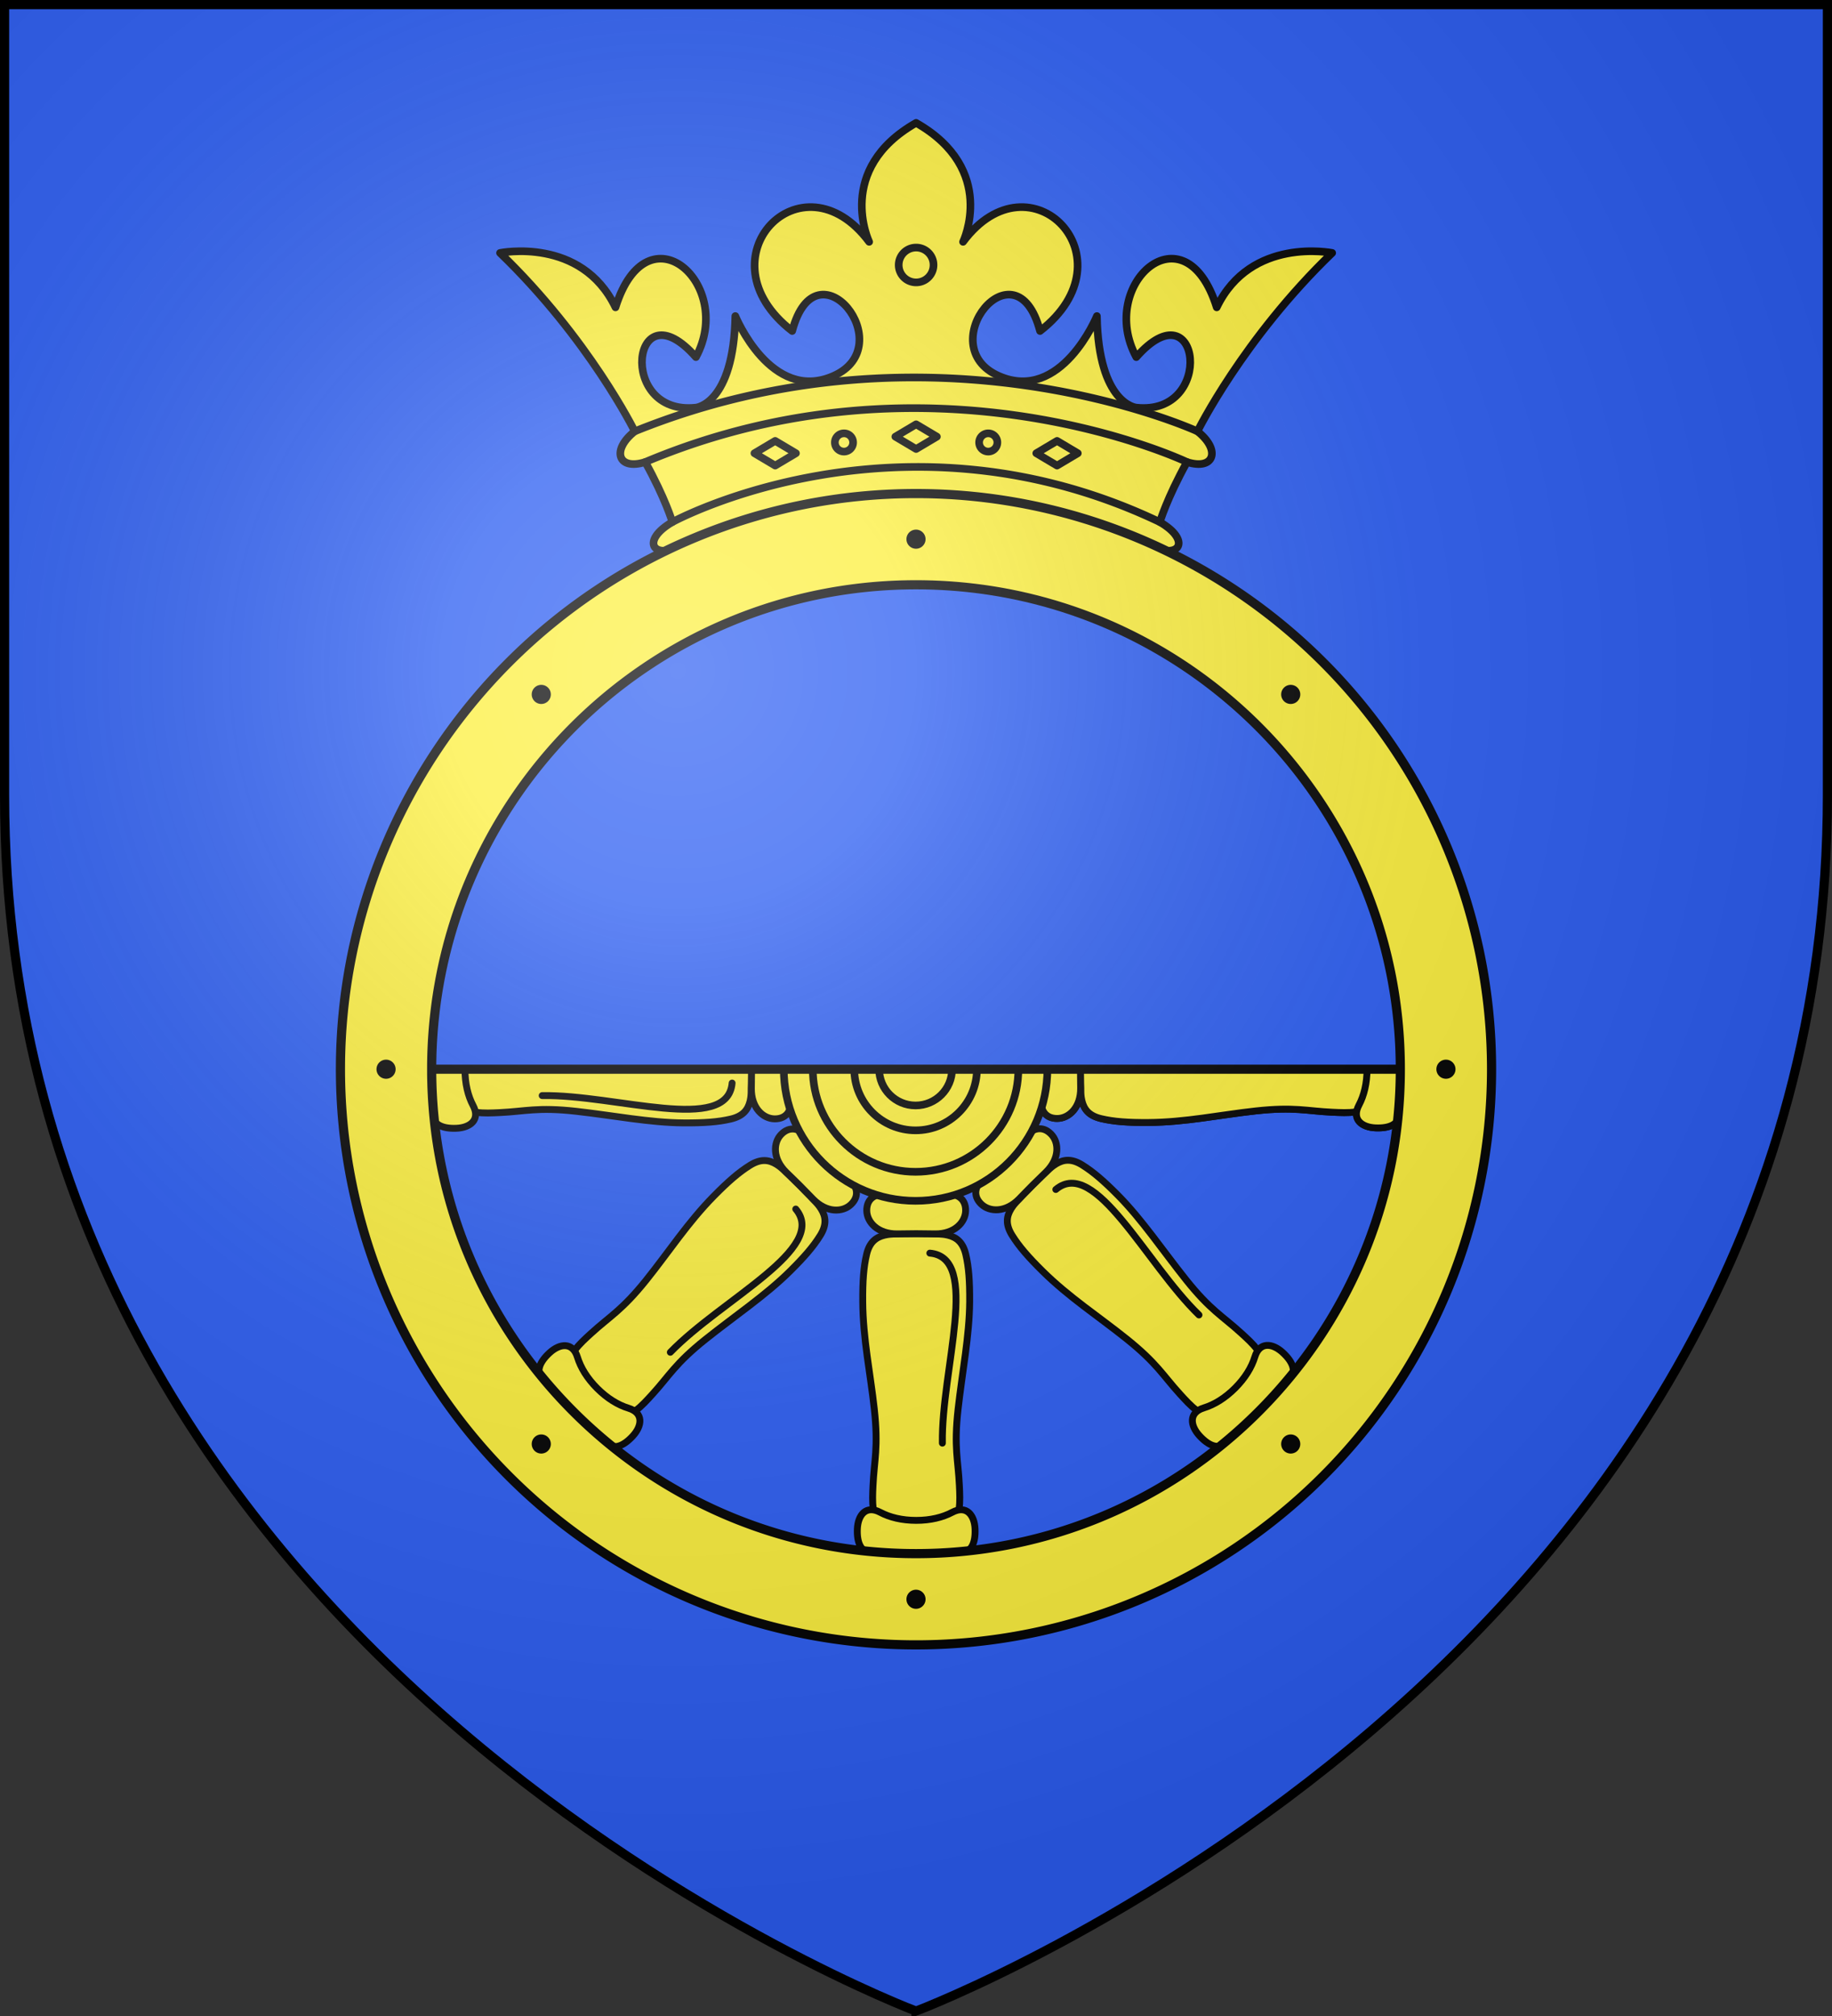 <svg height="660" width="600" xmlns="http://www.w3.org/2000/svg" xmlns:xlink="http://www.w3.org/1999/xlink"><rect width="100%" height="100%" fill="#333333" stroke="none"/><radialGradient id="b" cx="221.445" cy="226.331" gradientTransform="matrix(1.353 0 0 1.349 -77.63 -85.747)" gradientUnits="userSpaceOnUse" r="300"><stop offset="0" stop-color="#fff" stop-opacity=".314"/><stop offset=".19" stop-color="#fff" stop-opacity=".251"/><stop offset=".6" stop-color="#6b6b6b" stop-opacity=".125"/><stop offset="1" stop-opacity=".125"/></radialGradient><path d="M300 658.5s298.5-112.32 298.5-397.772V1.5H1.5v259.228C1.5 546.18 300 658.5 300 658.5z" fill="#2b5df2" fill-rule="evenodd"/><g id="a" stroke-width=".923"><path d="M197.296 322.275c-11.705 1.283-15.48-.045-23.172-.393-4.596-.208-10.142-.546-11.637 3.012-1.06 2.522-1.538 5.602-1.538 10.05 0 4.447.479 7.527 1.538 10.05 1.495 3.558 7.04 3.22 11.637 3.011 7.692-.347 11.471-1.707 23.172-.392 11.216 1.26 22.23 3.438 32.501 3.502 6.11.038 10.391-.266 14.231-1.167 3.63-.851 5.176-2.718 5.838-5.422.29-1.182.457-2.504.457-9.583 0-7.078-.167-8.4-.457-9.583-.662-2.703-2.207-4.57-5.838-5.421-3.84-.901-8.121-1.208-14.227-1.166-11.3.077-21.596 2.306-32.505 3.502z" style="fill:#fcef3c;fill-rule:evenodd;stroke:#000;stroke-width:2.078;stroke-linecap:round;stroke-linejoin:round" transform="matrix(1.083 0 0 1.083 -24.949 -12.641)"/><path d="M250.257 329.2c.022 1.915.065 3.83.065 5.744 0 1.915-.043 3.828-.065 5.743-.064 5.818 3.482 9.165 7.04 9.208 3.56.043 5.76-2.543 4.686-7.772-.472-2.3-.782-4.605-.782-7.18s.31-4.878.782-7.178c1.076-5.238-1.134-7.812-4.68-7.773-3.548.04-7.11 3.378-7.046 9.209z" style="fill:#fcef3c;fill-rule:evenodd;stroke:#000;stroke-width:2.078;stroke-linecap:round;stroke-linejoin:round" transform="matrix(1.083 0 0 1.083 -24.949 -12.641)"/><path d="M187 342.861c22.351-.358 56.102 11.712 57.435-3.793" fill="none" stroke="#000" stroke-linecap="round" stroke-linejoin="round" stroke-width="2.078" transform="matrix(1.083 0 0 1.083 -24.949 -12.641)"/><path d="M154.014 320.699c-.608 4.61-.835 9.387-.835 14.246s.227 9.634.835 14.244c.32 2.426 2.825 3.73 7.054 3.55 4.228-.18 7.291-2.624 5.025-6.894-1.537-2.896-2.445-6.591-2.445-10.901s.908-8.004 2.445-10.9c2.266-4.27-.797-6.715-5.025-6.895-4.229-.18-6.733 1.123-7.054 3.55z" style="fill:#fcef3c;fill-rule:evenodd;stroke:#000;stroke-width:2.078;stroke-linecap:round;stroke-linejoin:round" transform="matrix(1.083 0 0 1.083 -24.949 -12.641)"/></g><use height="100%" transform="rotate(180 300 350.04)" width="100%" xlink:href="#a"/><use height="100%" transform="rotate(-45 299.99 350.034)" width="100%" xlink:href="#a"/><use height="100%" transform="rotate(-90 299.994 350.033)" width="100%" xlink:href="#a"/><use height="100%" transform="rotate(-135 299.999 350.035)" width="100%" xlink:href="#a"/><use height="100%" stroke-width=".921" transform="rotate(180 300 350.04)" width="100%" xlink:href="#a"/><g stroke="#000" stroke-linecap="round" stroke-linejoin="round" stroke-width="2.303"><path d="M300 50.91c-24.656 14.043-14.158 35.863-14.158 35.863-20.37-27.312-51.513 4.96-23.213 26.88 7.31-27.627 33.074 4.521 12.402 13.562-18.818 8.23-29.55-18.069-29.55-18.069-.528 26.653-11.881 27.598-11.881 27.598-24.013 2.594-19.26-37.118 0-15.22 11.874-21.938-14.625-45.787-24.256-15-10.289-21.418-34.819-16.41-34.819-16.41 26.91 25.938 40.621 53.782 40.621 53.782-7.17 5.686-5.025 11.871 3.17 9.258 6.068 10.947 8.176 18.092 8.176 18.092-9.494 5.482-6.096 11.532 2.91 7.152 21.717-10.56 47.495-15.476 70.598-15.476s48.881 4.916 70.598 15.476c9.006 4.38 12.404-1.67 2.91-7.152 0 0 2.108-7.145 8.176-18.092 8.195 2.613 10.34-3.572 3.17-9.258 0 0 13.712-27.844 40.62-53.783 0 0-24.53-5.007-34.818 16.41-9.63-30.786-36.13-6.937-24.256 15 19.26-21.897 24.012 17.815 0 15.221 0 0-11.353-.945-11.88-27.598 0 0-10.733 26.299-29.551 18.069-20.672-9.041 5.093-41.19 12.402-13.563 28.3-21.918-2.844-54.191-23.213-26.879 0 0 10.498-21.82-14.158-35.863z" fill="#fcef3c" fill-rule="evenodd" transform="matrix(1.086 0 0 1.086 -25.763 -15.06)"/><path d="M226.493 171.246s68.49-37.399 147.015 0m8.176-18.092s-76.487-36.558-163.368 0m166.538-9.258s-79.3-36.532-169.707 0M305.25 93.75a5.25 5.25 0 1 1-10.5 0 5.25 5.25 0 0 1 10.5 0z" fill="none" transform="matrix(1.086 0 0 1.086 -25.763 -15.06)"/><g fill="#fcef3c"><path d="m342.502 154.224-6.265-3.723 6.265-3.725 6.265 3.725zm-85.002 0 6.265-3.723-6.265-3.725-6.265 3.725zm48.766-8.723L300 149.224l-6.267-3.723 6.267-3.725z" transform="matrix(1.086 0 0 1.086 -25.763 -15.06)"/><path d="M-319.002 147.25a2.75 2.75 0 0 1-2.75 2.75 2.75 2.75 0 0 1-2.75-2.75 2.75 2.75 0 0 1 2.75-2.75 2.75 2.75 0 0 1 2.75 2.75zm38.002 0a2.75 2.75 0 0 0 2.75 2.75 2.75 2.75 0 0 0 2.75-2.75 2.75 2.75 0 0 0-2.75-2.75 2.75 2.75 0 0 0-2.75 2.75z" transform="matrix(-1.086 0 0 1.086 -25.763 -15.06)"/></g></g><g stroke="#000" stroke-linecap="round" stroke-linejoin="round"><g stroke-width="2.301"><path d="M300 295.25c21.953 0 39.75 17.797 39.75 39.75s-17.797 39.75-39.75 39.75-39.75-17.797-39.75-39.75 17.797-39.75 39.75-39.75z" fill="#fcef3c" transform="matrix(1.086 0 0 1.086 -25.937 -13.847)"/><path d="M300 324c6.075 0 11 4.925 11 11s-4.925 11-11 11-11-4.925-11-11 4.925-11 11-11zm0-7.5c10.217 0 18.5 8.283 18.5 18.5s-8.283 18.5-18.5 18.5-18.5-8.283-18.5-18.5 8.283-18.5 18.5-18.5zm0-12.5c17.12 0 31 13.88 31 31s-13.88 31-31 31c-17.12 0-31-13.88-31-31s13.88-31 31-31z" fill="none" transform="matrix(1.086 0 0 1.086 -25.937 -13.847)"/></g><g stroke-width="3"><path d="M300 179.502c93.605 0 169.487 76.352 169.487 170.538H130.513c0-94.186 75.882-170.538 169.487-170.538z" fill="#2b5df2"/><path d="M300 161.58a188.5 188.46 0 0 0-188.5 188.46A188.5 188.46 0 0 0 300 538.5a188.5 188.46 0 0 0 188.5-188.46A188.5 188.46 0 0 0 300 161.58zm0 29.87c87.605 0 158.622 71.003 158.622 158.59 0 87.586-71.017 158.589-158.622 158.589s-158.622-71.003-158.622-158.59c0-87.586 71.017-158.589 158.622-158.589z" fill="#fcef3c"/><path d="M178.426 226.187a1.63 1.63 0 0 0-2.305 0 1.63 1.63 0 0 0 0 2.304 1.63 1.63 0 0 0 2.305 0 1.63 1.63 0 0 0 0-2.304zm245.453 2.304a1.63 1.63 0 0 0 0-2.304 1.63 1.63 0 0 0-2.305 0 1.63 1.63 0 0 0 0 2.304 1.63 1.63 0 0 0 2.305 0zm-122.25-51.976a1.63 1.63 0 0 0-1.629-1.63 1.63 1.63 0 0 0-1.63 1.63 1.63 1.63 0 0 0 1.63 1.63 1.63 1.63 0 0 0 1.63-1.63zm171.932 175.154a1.63 1.63 0 0 0 1.63-1.63 1.63 1.63 0 0 0-1.63-1.629 1.63 1.63 0 0 0-1.63 1.63 1.63 1.63 0 0 0 1.63 1.629zM178.426 473.892a1.63 1.63 0 0 1-2.305 0 1.63 1.63 0 0 1 0-2.304 1.63 1.63 0 0 1 2.305 0 1.63 1.63 0 0 1 0 2.304zM126.439 351.67a1.63 1.63 0 0 1-1.63-1.63 1.63 1.63 0 0 1 1.63-1.629 1.63 1.63 0 0 1 1.63 1.63 1.63 1.63 0 0 1-1.63 1.629zm297.44 119.919a1.63 1.63 0 0 1 0 2.304 1.63 1.63 0 0 1-2.305 0 1.63 1.63 0 0 1 0-2.304 1.63 1.63 0 0 1 2.305 0zm-122.25 51.976a1.63 1.63 0 0 1-1.629 1.63 1.63 1.63 0 0 1-1.63-1.63 1.63 1.63 0 0 1 1.63-1.629 1.63 1.63 0 0 1 1.63 1.63z"/></g></g><path d="M300 658.5s298.5-112.32 298.5-397.772V1.5H1.5v259.228C1.5 546.18 300 658.5 300 658.5z" fill="url(#b)" fill-rule="evenodd"/><path d="M300 658.397S1.5 545.98 1.5 260.277V1.5h597v258.778c0 285.7-298.5 398.12-298.5 398.12z" fill="none" stroke="#000" stroke-width="3"/></svg>